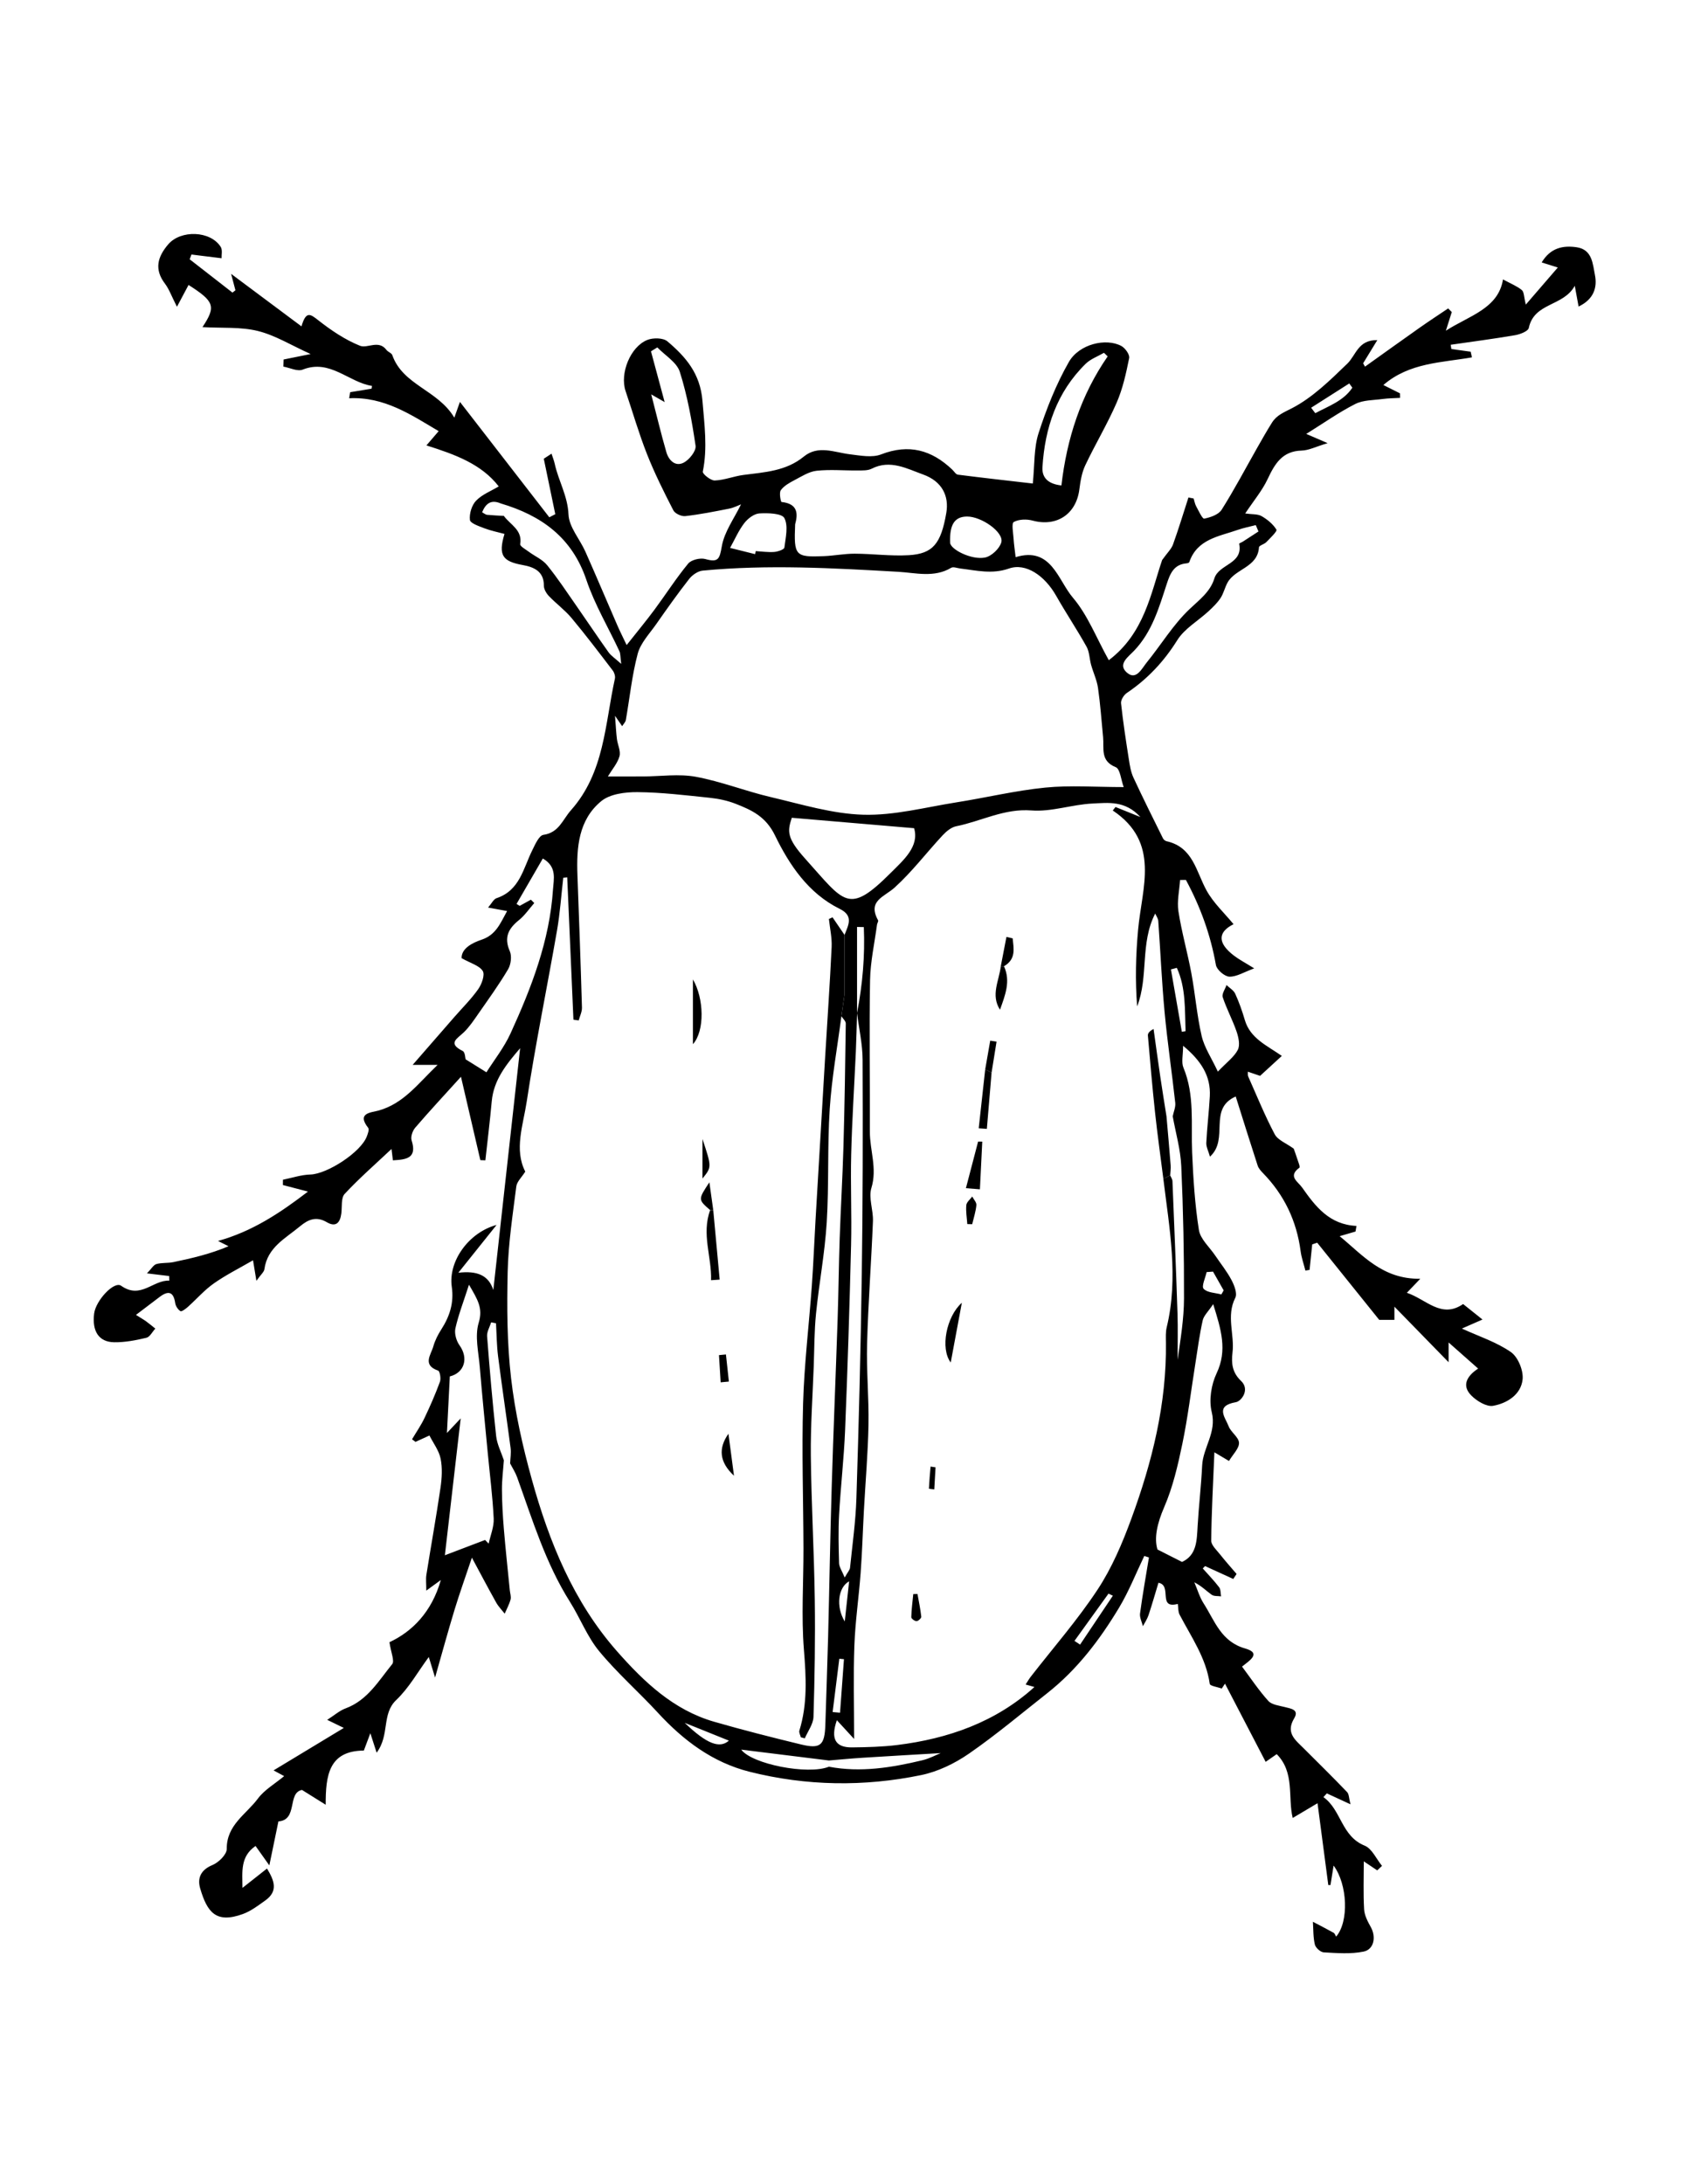 <?xml version="1.0" encoding="UTF-8"?>
<svg enable-background="new 0 0 612 792" version="1.1" viewBox="0 0 612 792" xml:space="preserve" xmlns="http://www.w3.org/2000/svg">
<path d="m182.79 529.5c-0.25 3.551-0.719 7.099-0.698 10.646 0.026 4.785 0.304 9.573 0.7 14.343 0.617 7.403 1.426 14.793 2.153 22.187 0.111 1.114 0.543 2.32 0.27 3.327-0.481 1.773-1.394 3.424-2.126 5.123-1.042-1.342-2.274-2.573-3.092-4.038-3.026-5.412-5.914-10.902-8.805-16.269-2.295 6.848-4.438 12.792-6.278 18.835-2.404 7.887-4.569 15.846-7.082 24.63-0.812-2.647-1.534-5.003-2.282-7.445-3.97 5.373-7.188 11.214-11.8 15.586-5.389 5.106-2.282 12.653-7.119 19.108-0.903-2.801-1.47-4.558-2.277-7.06-0.932 2.479-1.663 4.428-2.363 6.293-12.746 0.084-13.865 9.076-13.84 19.644-3.396-2.121-5.644-3.524-8.592-5.367-5.421 1.011-1.4 10.87-8.56 11.419-0.978 4.729-1.958 9.466-3.294 15.938-2.214-3.119-3.508-4.941-5-7.04-5.601 3.843-4.784 9.359-4.741 15.193 3.232-2.547 5.886-4.639 8.896-7.01 2.688 4.408 4.09 8.212-0.603 11.564-2.586 1.849-5.224 3.869-8.155 4.931-9.707 3.525-12.913-0.578-15.473-9.255-1.095-3.706 0.149-6.75 4.454-8.514 2.235-0.916 5.197-3.84 5.176-5.828-0.094-8.699 7.064-12.562 11.291-18.25 2.391-3.216 6.196-5.38 9.538-8.16-1.521-0.819-2.903-1.566-3.846-2.079 8.855-5.348 16.564-10.006 25.483-15.395-3.018-1.466-4.09-1.988-6.026-2.931 2.629-1.673 4.491-3.35 6.672-4.155 7.96-2.942 11.992-10.012 16.905-16.041 0.938-1.153-0.45-4.206-0.991-7.955 8.165-3.805 15.315-10.851 18.635-22.548-1.983 1.442-3.073 2.234-5.274 3.84 0-2.554-0.213-4.182 0.034-5.737 1.676-10.528 3.578-21.024 5.121-31.569 0.507-3.459 0.723-7.153 0.044-10.534-0.588-2.934-2.629-5.578-4.059-8.411-1.803 0.829-3.429 1.576-5.053 2.319-0.419-0.312-0.838-0.63-1.257-0.941 1.515-2.551 3.226-5.01 4.499-7.673 2.06-4.314 3.981-8.713 5.628-13.196 0.427-1.166-0.024-3.807-0.679-4.037-5.805-2.027-2.586-5.728-1.722-8.788 0.606-2.15 1.67-4.245 2.885-6.136 3.047-4.746 4.647-9.626 3.809-15.447-1.34-9.316 6.176-19.734 16.252-22.447-4.33 5.412-8.659 10.821-13.87 17.331 6.76-0.789 10.974 0.871 12.684 6.276 3.258-29.373 6.492-58.528 9.728-87.687-4.879 5.711-9.582 11.391-10.299 19.248-0.651 7.146-1.53 14.271-2.308 21.407-0.609-0.022-1.218-0.049-1.826-0.074-2.289-9.84-4.577-19.683-7.028-30.231-6.068 6.699-11.451 12.477-16.593 18.464-0.97 1.124-1.727 3.311-1.314 4.6 2.064 6.449-1.806 6.972-6.786 7.235-0.193-1.572-0.361-2.938-0.505-4.109-5.73 5.392-11.657 10.563-16.995 16.287-1.364 1.462-0.898 4.665-1.207 7.076-0.426 3.319-1.931 5.142-5.272 3.184-3.781-2.216-6.69-1.04-9.71 1.478-5.272 4.396-11.842 7.618-12.924 15.548-0.145 1.056-1.314 1.975-2.904 4.229-0.549-3.33-0.864-5.24-1.227-7.442-4.794 2.783-9.735 5.243-14.202 8.374-3.457 2.424-6.292 5.725-9.47 8.557-0.783 0.702-2.246 1.777-2.659 1.514-0.905-0.571-1.736-1.832-1.897-2.913-0.635-4.327-2.624-4.545-5.713-2.199-2.641 2.007-5.285 4.008-8.527 6.471 1.736 1.092 2.792 1.689 3.769 2.395 1.121 0.809 2.17 1.712 3.25 2.569-1.07 1.156-1.97 3.034-3.244 3.333-3.827 0.909-7.805 1.683-11.711 1.617-5.562-0.087-8.035-4.028-7.239-10.401 0.589-4.729 7.236-11.896 9.797-10.083 7.108 5.016 11.563-2.145 17.462-1.855-0.013-0.556-0.026-1.114-0.037-1.67-2.235-0.27-4.467-0.536-8.061-0.971 1.64-1.677 2.379-3.073 3.43-3.372 1.959-0.559 4.139-0.283 6.153-0.702 6.731-1.403 13.429-2.962 20.016-5.763-1.275-0.64-2.55-1.28-3.825-1.916 12.24-3.386 22.283-9.96 32.638-17.899-3.575-0.933-6.334-1.65-9.092-2.372 6e-3 -0.643 0.011-1.286 0.016-1.93 3.316-0.662 6.619-1.793 9.95-1.884 6.103-0.169 18.365-8.096 20.493-13.858 0.359-0.975 0.929-2.488 0.496-3.04-4.329-5.513 1.137-5.559 3.778-6.303 9.078-2.553 14.204-9.672 21.396-16.561h-9.054c5.378-6.172 10.226-11.742 15.081-17.305 2.937-3.367 6.156-6.533 8.711-10.17 1.266-1.801 2.482-5.178 1.634-6.557-1.218-1.977-4.345-2.779-7.68-4.66-0.07-3.559 3.908-5.563 7.229-6.681 5.25-1.766 6.767-5.864 9.281-10.402-2.352-0.434-4.074-0.749-6.903-1.269 1.333-1.53 2.006-3.042 3.062-3.391 8.454-2.802 9.697-10.805 12.975-17.393 1.039-2.091 2.442-5.347 4.034-5.575 5.669-0.807 6.963-5.518 9.994-8.925 12.19-13.707 12.33-31.267 15.947-47.722 0.196-0.896-0.21-2.191-0.791-2.951-4.896-6.403-9.764-12.836-14.929-19.02-2.439-2.919-5.602-5.224-8.245-7.993-0.931-0.975-1.824-2.503-1.81-3.768 0.055-5.291-3.846-6.77-7.637-7.454-7.308-1.319-9.005-3.478-6.646-11.287-2.427-0.66-4.917-1.14-7.249-2.034-1.96-0.75-5.149-1.816-5.292-3.036-0.265-2.266 0.665-5.352 2.245-6.989 2.185-2.263 5.433-3.5 8.209-5.167-6.234-8.087-15.794-11.579-26.238-14.87 1.866-2.17 2.983-3.468 4.447-5.17-10.183-6.041-19.8-12.542-32.469-11.928 0.119-0.731 0.237-1.462 0.356-2.193 2.574-0.422 5.15-0.845 7.748-1.27 0.063-0.33 0.128-0.669 0.193-1.009-8.503-1.304-15.228-9.863-25.16-5.913-1.891 0.752-4.647-0.67-7.004-1.088 0.029-0.859 0.06-1.72 0.091-2.58 2.76-0.557 5.518-1.117 9.791-1.98-7.049-3.185-12.838-6.806-19.139-8.36-6.24-1.54-12.994-0.998-20.097-1.4 5.029-7.563 4.299-9.306-5.042-15.292-1.166 2.189-2.399 4.5-4.216 7.912-1.996-3.924-2.837-6.392-4.335-8.362-3.971-5.225-2.719-9.719 1.167-14.267 4.549-5.326 15.349-4.976 19.054 0.932 0.692 1.1 0.247 2.914 0.31 4.104-4.125-0.507-7.528-0.927-10.93-1.347-0.217 0.575-0.434 1.148-0.651 1.722 5.177 4.027 10.353 8.055 15.53 12.082 0.357-0.281 0.715-0.561 1.074-0.843-0.508-1.93-1.017-3.859-1.569-5.956 8.497 6.338 16.694 12.452 25.529 19.041 1.66-5.753 3.238-4.449 6.099-2.209 4.644 3.639 9.705 7.072 15.13 9.242 2.704 1.082 6.768-2.295 9.609 1.525 0.547 0.734 1.826 1.082 2.095 1.843 3.868 10.964 16.456 12.58 22.517 22.697 1.04-2.916 1.582-4.442 2.034-5.709 10.865 14.022 21.643 27.929 32.42 41.839 0.723-0.372 1.447-0.747 2.17-1.121-1.391-6.703-2.781-13.407-4.171-20.111 0.934-0.611 1.868-1.222 2.804-1.831 0.395 1.226 0.895 2.428 1.167 3.679 1.355 6.177 4.707 11.624 4.995 18.369 0.195 4.581 4.116 8.948 6.145 13.512 3.929 8.834 7.683 17.747 11.542 26.615 0.923 2.121 1.97 4.188 3.406 7.222 3.885-4.915 7.096-8.778 10.083-12.806 4.119-5.554 7.85-11.416 12.242-16.736 1.147-1.387 4.387-2.164 6.223-1.647 4.75 1.341 5.177-0.051 5.979-4.643 0.926-5.292 4.514-10.117 6.968-15.19-0.996 0.372-2.595 1.215-4.294 1.553-5.285 1.051-10.588 2.102-15.936 2.709-1.387 0.158-3.714-0.913-4.319-2.084-3.427-6.658-6.794-13.389-9.544-20.347-2.961-7.494-5.204-15.273-7.79-22.918-2.146-6.338 1.699-16.083 7.917-18.542 2.092-0.829 5.724-0.778 7.257 0.52 6.617 5.601 11.901 11.626 12.71 21.52 0.709 8.678 1.897 17.077 0.131 25.728-0.164 0.806 2.859 3.26 4.337 3.205 3.5-0.13 6.929-1.554 10.444-2.011 7.67-0.999 15.404-1.373 21.848-6.645 5.245-4.29 11.081-1.523 16.766-0.839 3.746 0.45 8.011 1.304 11.289 0.034 10.086-3.908 18.334-1.6 25.81 5.515 0.672 0.637 1.289 1.736 2.03 1.832 8.933 1.144 17.88 2.138 27.189 3.214 0.702-6.836 0.357-12.893 2.099-18.273 2.872-8.867 6.367-17.716 10.977-25.782 3.736-6.528 13.452-8.803 19.03-5.828 1.4 0.747 3.108 3.13 2.855 4.394-1.104 5.487-2.319 11.081-4.542 16.183-3.368 7.754-7.767 15.052-11.383 22.708-1.26 2.661-1.761 5.772-2.144 8.738-1.156 9.007-8.245 13.654-16.977 11.297-2.145-0.577-4.983-0.5-6.812 0.518-0.874 0.486-0.208 3.885-0.081 5.956 0.123 2.055 0.445 4.097 0.754 6.793 12.958-3.96 15.268 8.241 20.816 14.745 5.317 6.237 8.4 14.383 12.98 22.613 12.903-9.729 15.262-24.276 19.349-36.315 1.913-2.677 3.358-4.012 3.95-5.655 2.027-5.617 3.755-11.341 5.597-17.022 0.627 0.12 1.254 0.24 1.881 0.361 0.299 0.953 0.455 1.985 0.93 2.846 0.89 1.623 2.244 4.582 2.907 4.454 2.274-0.448 5.201-1.446 6.318-3.218 4.613-7.293 8.641-14.958 12.909-22.468 1.748-3.076 3.489-6.161 5.373-9.149 1.722-2.717 4.334-3.708 7.219-5.194 7.504-3.871 13.894-10.188 20.102-16.178 3.174-3.06 3.866-8.636 10.876-8.527-1.715 2.805-3.431 5.608-5.146 8.412 0.228 0.404 0.448 0.809 0.676 1.213 6.649-4.741 13.28-9.51 19.959-14.211 3.362-2.365 6.809-4.606 10.213-6.903 0.438 0.442 0.874 0.883 1.312 1.325-0.715 2.251-1.43 4.502-2.144 6.754 8.4-5.43 19.023-7.98 20.726-18.595 2.903 1.579 5.106 2.433 6.835 3.864 0.821 0.679 0.733 2.458 1.441 5.261 4.055-4.695 7.667-8.878 11.61-13.45-1.916-0.6-3.576-1.119-5.854-1.831 3.171-5.287 7.712-6.252 12.74-5.5 5.666 0.848 5.793 6.158 6.582 10.061 0.896 4.454-0.403 8.833-5.932 11.425-0.448-2.425-0.764-4.148-1.384-7.514-4.194 7.592-14.69 5.964-16.685 15.284-0.257 1.199-3.142 2.31-4.954 2.62-7.761 1.33-15.576 2.347-23.373 3.476 0.084 0.517 0.166 1.032 0.247 1.548 2.332 0.32 4.665 0.64 6.997 0.962 0.156 0.685 0.312 1.371 0.465 2.055-10.961 1.941-22.658 1.859-32.138 10.031 2.319 1.16 4.171 2.087 6.022 3.013 0.01 0.549 0.02 1.096 0.032 1.647-2.111 0.125-4.235 0.125-6.321 0.408-3.35 0.453-7.046 0.351-9.924 1.808-5.896 2.985-11.341 6.851-17.779 10.853 2.657 1.147 4.343 1.875 7.751 3.345-4.239 1.264-6.803 2.623-9.401 2.691-7.095 0.184-9.771 4.829-12.384 10.374-1.948 4.139-5.002 7.756-8.121 12.443 2.495 0.351 4.509 0.136 5.932 0.949 2.105 1.205 4.185 2.902 5.406 4.915 0.344 0.571-2.255 3.053-3.658 4.507-0.764 0.794-2.631 1.221-2.677 1.902-0.494 7.324-8.608 7.697-11.412 12.791-0.987 1.793-1.42 3.917-2.537 5.605-1.179 1.78-2.777 3.325-4.362 4.788-3.795 3.507-8.696 6.273-11.328 10.479-4.856 7.761-10.778 14.074-18.292 19.134-1.095 0.734-2.238 2.56-2.108 3.749 0.728 6.817 1.78 13.602 2.839 20.378 0.345 2.224 0.715 4.546 1.65 6.559 3.438 7.421 7.108 14.739 10.733 22.07 0.228 0.453 0.815 0.91 1.312 1.02 9.593 2.141 10.678 10.938 14.479 17.838 2.505 4.548 6.539 8.256 9.801 12.239-5.724 2.849-5.919 6.792 0.179 11.425 1.9 1.444 4.051 2.562 7.318 4.593-3.716 1.353-6.39 3.084-9.005 3.008-1.734-0.052-4.577-2.488-4.886-4.22-1.942-10.969-5.658-21.17-10.886-30.853-0.705 5e-3 -1.413 0.01-2.118 0.017-0.246 3.788-1.166 7.679-0.601 11.342 1.163 7.546 3.294 14.937 4.691 22.454 1.409 7.567 2.007 15.304 3.742 22.783 0.961 4.136 3.527 7.897 5.873 12.906 3.291-3.448 5.932-5.339 7.244-7.907 0.87-1.697 0.267-4.519-0.438-6.575-1.459-4.246-3.632-8.248-5.039-12.505-0.393-1.184 0.871-2.914 1.375-4.394 1.081 1.036 2.579 1.879 3.157 3.145 1.4 3.068 2.537 6.286 3.485 9.528 1.946 6.658 7.995 9.223 13.427 13.014-2.798 2.564-5.169 4.736-7.888 7.233-1.146-0.388-2.687-0.91-4.44-1.504 0.038 0.699-0.075 1.266 0.116 1.698 3.135 7.036 6.033 14.199 9.632 20.991 1.121 2.118 4.155 3.227 6.891 5.211 0.194 0.559 0.754 2.037 1.231 3.541 0.36 1.144 1.188 3.093 0.828 3.359-4.285 3.174-0.543 5.006 1.014 7.225 4.827 6.867 9.875 13.438 19.692 13.894-0.11 0.679-0.228 1.357-0.342 2.037-1.686 0.493-3.368 0.984-5.759 1.683 8.339 6.812 15.508 15.651 29.253 15.44-1.973 2.062-3.129 3.268-4.87 5.09 7.03 2.346 12.497 9.528 20.407 4.077 2.28 1.822 4.271 3.414 7.03 5.616-2.544 1.114-4.753 2.083-7.479 3.274 6.23 2.859 12.565 4.893 17.782 8.527 2.586 1.797 4.591 6.695 4.249 9.912-0.581 5.496-5.601 8.653-10.681 9.573-2.378 0.432-5.899-1.709-7.895-3.7-3.573-3.57-1.754-7.043 2.446-9.798-3.551-3.138-6.682-5.902-10.72-9.473v7.163c-6.822-6.991-12.825-13.144-19.657-20.144v4.781h-5.516c-7.864-9.778-15.181-18.874-22.493-27.97-0.604 0.205-1.208 0.409-1.812 0.611-0.318 3.079-0.637 6.159-0.955 9.241-0.503 0.085-1.007 0.169-1.514 0.254-0.591-2.343-1.423-4.655-1.734-7.036-1.455-10.971-5.945-20.417-13.68-28.337-0.764-0.783-1.575-1.696-1.907-2.703-2.66-8.163-5.214-16.359-7.958-25.054-10.197 4.521-2.255 15.38-9.343 21.818-0.553-1.975-1.403-3.521-1.332-5.016 0.272-5.627 0.98-11.233 1.276-16.858 0.387-7.361-3.112-12.867-9.69-18.334 0 3.38-0.695 5.966 0.117 7.928 4.142 9.995 2.713 20.433 3.154 30.757 0.406 9.395 0.997 18.838 2.459 28.109 0.523 3.311 3.84 6.186 5.899 9.245 2.001 2.969 4.288 5.786 5.944 8.931 1.008 1.91 2.151 4.869 1.365 6.409-3.372 6.61-0.215 13.312-1.018 19.884-0.471 3.869-0.094 7.241 3.096 10.256 3.327 3.147 0.127 7.374-1.874 7.722-7.666 1.335-3.862 5.48-2.628 8.719 0.832 2.192 3.684 3.97 3.762 6.007 0.081 2.023-2.177 4.139-3.629 6.591-1.341-0.799-2.812-1.673-5.298-3.147-0.462 11.239-1.04 21.622-1.15 32.011-0.02 1.656 1.946 3.421 3.184 4.989 1.924 2.437 4.002 4.75 6.02 7.114-0.402 0.604-0.802 1.209-1.205 1.813-3.407-1.554-6.815-3.112-10.227-4.669-0.279 0.283-0.559 0.569-0.838 0.854 2.001 2.261 4.112 4.432 5.936 6.822 0.617 0.812 0.497 2.183 0.711 3.301-1.156-0.169-2.573 0.02-3.421-0.582-1.959-1.394-3.642-3.174-6.285-4.509 1.117 2.586 1.91 5.38 3.414 7.722 4.021 6.26 6.243 13.773 15.057 16.278 6.081 1.729 1.403 4.46-1.163 6.565 3.145 4.197 6.049 8.589 9.538 12.454 1.264 1.397 3.885 1.677 5.957 2.206 2.255 0.582 5.312 0.945 3.418 4.097-3.164 5.278 0.406 7.845 3.437 10.863 5.282 5.263 10.597 10.499 15.762 15.878 0.715 0.741 0.653 2.229 1.229 4.435-3.541-1.634-6.062-2.797-8.583-3.963-0.409 0.451-0.821 0.906-1.234 1.361 6.529 4.619 6.419 14.137 14.969 17.597 2.648 1.072 4.217 4.812 6.283 7.325-0.578 0.546-1.16 1.092-1.738 1.638-1.582-1.062-3.16-2.125-4.869-3.274 0 5.86-0.221 11.643 0.117 17.393 0.13 2.189 1.306 4.438 2.42 6.429 1.979 3.527 1.218 8.111-2.608 8.9-4.652 0.959-9.629 0.54-14.443 0.283-1.173-0.062-2.949-1.65-3.235-2.833-0.644-2.654-0.52-5.496-0.712-8.258 2.512 1.319 5.045 2.605 7.521 3.989 0.416 0.234 0.595 0.896 0.903 1.391 4.704-5.419 4.142-18.991-0.916-25.754-0.399 2.501-0.764 4.781-1.131 7.059-0.26-3e-3 -0.526-3e-3 -0.792-7e-3 -1.241-9.463-2.488-18.922-3.905-29.675-4.054 2.41-6.367 3.781-9.005 5.351-1.832-7.566 0.812-16.467-5.802-23.146-1.234 0.858-2.508 1.748-4.009 2.794-5.038-9.681-9.895-19.01-14.748-28.343-0.396 0.588-0.796 1.176-1.195 1.764-1.508-0.556-4.236-0.936-4.34-1.683-1.325-9.434-6.718-17.01-10.947-25.121-0.572-1.095-0.442-2.55-0.641-3.882-7.475 1.969-1.868-6.744-7.023-7.666-1.156 3.813-2.293 7.812-3.603 11.753-0.468 1.403-1.345 2.67-2.036 3.995-0.374-1.543-1.238-3.15-1.043-4.612 0.916-6.796 2.124-13.55 3.229-20.316-0.565-0.182-1.124-0.357-1.688-0.539-3.024 6.286-5.591 12.845-9.174 18.796-7.001 11.63-15.184 22.408-25.969 30.906-9.421 7.42-18.614 15.171-28.461 21.973-5.142 3.554-11.246 6.52-17.324 7.773-20.748 4.285-41.649 3.977-62.248-1.198-13.382-3.359-24.023-11.344-33.288-21.421-6.968-7.575-14.791-14.41-21.315-22.333-4.348-5.279-6.88-12.017-10.58-17.877-8.862-14.033-13.597-29.772-19.163-45.181-0.632-1.747-1.683-3.339-2.541-5.002 0.075-1.858 0.416-3.749 0.179-5.568-1.455-11.091-3.122-22.155-4.54-33.248-0.507-3.967-0.518-7.998-0.757-11.997-0.583-0.114-1.169-0.228-1.754-0.338-0.52 1.689-1.597 3.421-1.472 5.062 0.929 12.077 1.964 24.152 3.286 36.194 0.331 2.984 1.833 5.842 2.796 8.756zm117.92 111.12c11.496 2.17 22.736 0.335 33.885-2.332 2.6-0.621 5.029-1.946 6.67-2.605-9.028 0.536-18.663 1.075-28.292 1.686-4.093 0.257-8.174 0.656-12.261 0.994-10.632-1.318-21.266-2.635-31.819-3.94 3.891 5.259 24.188 9.268 31.817 6.197zm123.81-214.42c0.283 0.698 0.79 1.387 0.815 2.095 0.653 15.983 1.307 31.966 1.832 47.951 0.183 5.604 0.029 11.221 0.029 16.831 1.075-7.433 2.307-14.839 2.329-22.253 0.043-15.988-0.279-31.991-0.99-47.961-0.27-6.062-2.024-12.062-3.103-18.087 0.331-1.638 1.092-3.327 0.916-4.909-1.198-10.947-2.833-21.851-3.859-32.812-1.033-11.006-1.501-22.064-2.297-33.094-0.067-0.927-0.724-1.812-1.11-2.717-5.559 10.774-2.329 22.812-6.556 33.672-0.74-9.343-0.497-18.607 0.348-27.817 1.403-15.343 8.141-31.627-9.19-43.205 0.328-0.424 0.66-0.848 0.988-1.272 2.582 1.04 5.161 2.079 9.033 3.638-5.567-6.092-11.756-5.15-17.291-4.9-7.449 0.338-14.94 3.08-22.236 2.515-9.921-0.767-18.198 3.911-27.281 5.726-1.815 0.362-3.632 1.881-4.964 3.313-5.827 6.266-11.045 13.172-17.354 18.892-3.82 3.466-9.953 4.785-6.042 11.89 0.195 0.357-0.312 1.056-0.384 1.608-0.89 6.695-2.396 13.382-2.518 20.094-0.328 18.305-3e-3 36.622-0.074 54.934-0.022 6.783 2.723 13.332 0.562 20.407-1.107 3.625 0.719 8.043 0.556 12.074-0.591 14.813-1.722 29.61-2.124 44.424-0.267 9.784 0.686 19.599 0.507 29.386-0.188 10.275-1.092 20.541-1.647 30.809-0.412 7.611-0.634 15.236-1.192 22.834-0.649 8.801-1.949 17.568-2.28 26.375-0.406 10.778-0.098 21.58-0.098 33.914-2.557-2.777-4.309-4.681-6.256-6.799-2.35 6.793-0.513 9.928 5.536 9.859 5.444-0.062 10.921-0.195 16.311-0.857 18.644-2.307 35.799-8.355 49.829-21.044-0.663-0.186-1.729-0.487-3.2-0.903 0.803-1.234 1.251-2.037 1.807-2.755 8.157-10.499 16.979-20.569 24.282-31.634 5.188-7.854 8.992-16.814 12.257-25.705 7.557-20.563 12.822-41.691 12.553-63.85-0.023-1.878-0.14-3.834 0.295-5.63 4.359-18.049 0.942-35.899-1.228-53.782 0.83-0.42 1.661-0.836 2.489-1.255zm-241.74-239.13c2.292 3.2 6.811 5.035 5.941 10.254-0.123 0.732 1.987 1.91 3.148 2.768 2.204 1.632 4.949 2.792 6.614 4.842 3.849 4.743 7.221 9.878 10.725 14.896 3.879 5.553 7.634 11.194 11.57 16.708 0.894 1.252 2.303 2.138 4.583 4.188-0.344-2.566-0.242-3.694-0.654-4.581-4.007-8.617-8.963-16.902-11.978-25.845-5.212-15.453-16.361-23.394-31.083-27.753-3.464-1.477-5.418-0.045-6.75 3.212 0.812 0.436 1.27 0.866 1.766 0.913 2.033 0.197 4.077 0.275 6.118 0.398zm128.13 180.29c2.002-10.364 2.911-20.758 2.46-31.192-0.819-0.018-1.638-0.038-2.456-0.055v31.246c-0.144 4.66-0.23 9.325-0.438 13.981-0.56 12.406-1.378 24.804-1.689 37.216-0.279 10.948 0.23 21.912-0.039 32.855-0.551 22.383-1.257 44.765-2.168 67.138-0.417 10.249-1.614 20.469-2.178 30.715-0.32 5.834-0.18 11.707-8e-3 17.562 0.041 1.387 1.044 2.748 2.04 5.181 1.126-2.004 1.854-2.735 1.935-3.531 0.854-8.388 2.043-16.771 2.31-25.182 0.857-26.957 1.562-53.916 1.949-80.882 0.377-26.047 0.412-52.1 0.299-78.151-0.022-5.636-1.312-11.267-2.017-16.901zm-4.533-28.349v3e-3c1.314-3.497 3.464-6.882-1.761-9.463-11.394-5.63-18.267-15.934-23.484-26.649-3.323-6.823-8.402-9.149-14.264-11.443-2.951-1.153-6.177-1.844-9.337-2.171-8.747-0.912-17.523-1.983-26.294-2.055-4.436-0.038-9.952 0.659-13.127 3.272-8.23 6.77-9.005 16.771-8.63 26.792 0.601 16.018 1.176 32.037 1.639 48.058 0.045 1.54-0.769 3.101-1.184 4.652-0.637-0.088-1.272-0.177-1.909-0.267-0.752-17.208-1.504-34.417-2.256-51.625-0.478 0.055-0.955 0.109-1.433 0.163-0.738 6.374-1.168 12.799-2.264 19.108-3.606 20.732-7.854 41.361-11.011 62.16-1.29 8.491-4.606 17.321-0.506 25.286-1.293 2.06-3.036 3.629-3.257 5.39-1.296 10.271-2.886 20.572-3.128 30.89-0.302 12.868-0.239 25.861 1.234 38.618 1.426 12.364 4.184 24.683 7.519 36.695 6.305 22.721 15.115 44.437 30.984 62.417 9.75 11.045 20.423 21.21 35.126 25.456 10.442 3.018 20.99 5.685 31.554 8.248 7.09 1.718 8.597 0.309 8.826-7.177 0.327-10.609 0.729-21.219 1.002-31.832 0.464-18.11 0.753-36.224 1.301-54.331 0.616-20.31 1.472-40.613 2.152-60.923 0.328-9.771 0.414-19.553 0.75-29.324 0.38-11.058 1.047-22.106 1.361-33.167 0.422-14.882 0.651-29.771 0.846-44.659 0.012-0.875-1.035-1.766-1.588-2.647 0.378-2.649 0.759-5.297 1.139-7.944v-21.531zm101.27-53.606c-0.984-2.654-1.279-6.584-2.888-7.225-5.694-2.268-4.188-6.799-4.584-10.847-0.578-5.961-0.994-11.945-1.845-17.865-0.409-2.851-1.712-5.563-2.501-8.37-0.611-2.194-0.592-4.696-1.66-6.613-3.479-6.24-7.475-12.195-11-18.412-4.181-7.377-11.035-12.061-17.155-9.917-6.127 2.146-11.785 0.69-17.659-0.013-1.117-0.135-2.533-0.72-3.307-0.253-6.127 3.695-13.039 1.798-19.107 1.454-23.698-1.348-47.342-2.696-71.031-0.434-1.741 0.167-3.776 1.59-4.907 3.031-4.169 5.323-8.081 10.852-11.958 16.394-2.428 3.468-5.664 6.822-6.702 10.717-2.088 7.845-2.899 16.028-4.311 24.059-0.127 0.721-0.796 1.345-1.333 2.206-0.765-1.114-1.217-1.77-2.587-3.765 0.299 3.773 0.399 6.105 0.688 8.414 0.265 2.115 1.454 4.403 0.937 6.251-0.705 2.529-2.639 4.717-4.215 7.331 4.396 0 8.604 0.013 12.812-3e-3 6.374-0.024 12.922-1.017 19.08 0.12 9.188 1.694 18.022 5.216 27.151 7.352 11.134 2.607 22.374 6.093 33.647 6.409 11.207 0.315 22.528-2.709 33.765-4.488 10.756-1.699 21.407-4.275 32.216-5.349 9.048-0.896 18.257-0.184 28.454-0.184zm-119.19-95.296c-0.487 11.422 0.015 11.981 10.419 11.554 3.736-0.153 7.46-0.903 11.188-0.89 6.532 0.022 13.098 0.927 19.595 0.545 8.82-0.52 11.721-4.208 13.631-15.339 1.04-6.07-1.468-11.432-8.433-13.93-5.803-2.081-11.913-5.518-18.627-2.097-1.413 0.718-3.32 0.628-5 0.646-4.996 0.054-10.038-0.429-14.976 0.101-2.771 0.297-5.441 2.043-8.024 3.395-1.822 0.955-3.812 2.057-4.97 3.645-0.682 0.936-0.024 4.255 0.26 4.285 6.231 0.644 5.869 4.653 4.937 8.085zm-118.32 275.73c-1.995 6.201-3.838 10.932-4.931 15.83-0.419 1.881 0.33 4.531 1.495 6.149 3.337 4.643 1.82 9.96-3.52 11.279-0.339 6.665-0.677 13.306-1.042 20.511 1.762-1.871 2.858-3.031 4.988-5.289-2.061 17.821-3.917 33.889-5.738 49.628 5.483-2.086 10.038-3.817 14.59-5.549 0.434 0.445 0.866 0.887 1.298 1.332 0.651-3.044 1.969-6.117 1.824-9.118-0.387-7.991-1.415-15.947-2.17-23.919-0.975-10.298-2.019-20.593-2.864-30.9-0.443-5.411-1.892-11.266-0.404-16.167 1.615-5.328-0.401-8.388-3.526-13.787zm6.326-77.019c2.772-4.4 6.388-8.948 8.735-14.076 7.608-16.626 14.188-33.655 15.409-52.165 0.247-3.757 1.549-8.291-3.687-11.279-3.3 5.703-6.417 11.087-9.534 16.473 0.38 0.232 0.76 0.466 1.142 0.7 1.354-0.745 2.711-1.493 4.065-2.24 0.408 0.406 0.815 0.812 1.222 1.218-1.832 2.084-3.422 4.468-5.552 6.182-3.835 3.086-5.51 6.27-3.328 11.256 0.789 1.8 0.425 4.818-0.611 6.572-3.286 5.558-7.096 10.812-10.792 16.125-1.627 2.339-3.237 4.768-5.266 6.731-2.38 2.307-6.044 3.972-0.405 6.78 0.885 0.442 0.913 2.605 1.04 3.013 2.67 1.663 4.783 2.977 7.562 4.71zm252.35 177.55c5.37-2.476 5.354-7.777 5.656-13.079 0.419-7.292 1.293-14.56 1.637-21.855 0.312-6.582 5.318-12.026 3.482-19.387-1.078-4.331-0.188-9.951 1.761-14.073 3.977-8.4 1.65-15.836-1.234-25.082-1.786 2.681-3.424 4.155-3.813 5.909-1.163 5.211-1.846 10.528-2.684 15.811-1.536 9.629-2.702 19.335-4.681 28.873-1.621 7.807-3.45 15.742-6.598 23.009-2.554 5.884-3.724 11.272-2.434 15.366 3.819 1.929 6.275 3.173 8.908 4.508zm-97.205-266.06c-15.32-1.305-29.765-2.536-44.365-3.778-1.569 4.863-1.983 7.234 4.939 14.929 14.261 15.85 15.529 20.472 31.021 4.98 4.546-4.545 10.384-9.525 8.405-16.131zm124.93-107.59c-0.321-0.77-0.646-1.54-0.971-2.31-2.174 0.563-4.398 0.978-6.507 1.718-6.845 2.406-14.732 3.302-17.62 11.708-0.081 0.237-0.644 0.405-0.997 0.436-4.623 0.39-5.971 3.762-7.192 7.511-2.804 8.6-5.327 17.37-11.831 24.174-2.147 2.246-5.983 4.869-2.709 7.847 3.449 3.131 5.477-1.359 7.303-3.6 5.19-6.378 9.515-13.608 15.404-19.223 3.635-3.469 7.624-6.341 9.125-11.243 1.607-5.251 10.499-5.154 8.995-12.557-0.036-0.169 0.909-0.514 1.377-0.814 1.878-1.208 3.749-2.43 5.623-3.647zm-215.42-46.919c-2.12-1.215-3.003-1.722-4.865-2.789 1.985 7.67 3.573 14.35 5.483 20.938 0.854 2.951 3.226 5.377 6.281 3.818 2.042-1.041 4.593-4.26 4.32-6.122-1.33-9.034-2.966-18.124-5.717-26.804-1.1-3.473-5.347-5.945-8.162-8.872-0.767 0.474-1.533 0.948-2.3 1.424 1.545 5.737 3.09 11.472 4.96 18.407zm160.72-16.577c-0.452-0.432-0.903-0.862-1.352-1.292-2.235 1.306-4.844 2.227-6.634 3.982-10.467 10.255-14.8 23.23-15.678 37.498-0.233 3.812 2.086 6.107 6.881 6.611 1.96-16.984 7.049-32.726 16.783-46.799zm-127.9 71.716c0.075-0.367 0.149-0.734 0.224-1.101 2.238 0.128 4.496 0.469 6.711 0.299 1.316-0.101 3.593-0.883 3.681-1.581 0.453-3.594 1.475-7.856-1e-3 -10.684-0.911-1.745-5.968-1.896-9.098-1.701-1.925 0.122-4.197 1.882-5.474 3.551-2.071 2.706-3.452 5.94-5.125 8.951 3.026 0.756 6.054 1.511 9.082 2.266zm76.86-13.64c-4.506 0.042-6.352 2.906-6.117 9.492 0.091 2.441 7.835 6.365 12.686 5.368 2.322-0.476 5.239-3.22 5.88-5.499 1.019-3.639-7.193-9.41-12.449-9.361zm76.129 163.65c-0.715 0.187-1.43 0.374-2.145 0.561 1.319 7.543 2.638 15.086 3.957 22.627 0.451-0.078 0.903-0.156 1.357-0.232-0.304-7.772 0.157-15.664-3.169-22.956zm48.72-203.1c0.5 0.656 1.001 1.315 1.501 1.973 4.854-2.595 10.266-4.444 13.452-9.24-0.374-0.512-0.751-1.023-1.127-1.537-4.606 2.936-9.216 5.869-13.826 8.804zm-169.48 453.78c-0.561-0.055-1.123-0.11-1.685-0.162-0.807 6.442-1.616 12.884-2.425 19.325 0.895 0.082 1.79 0.166 2.685 0.244 0.475-6.468 0.951-12.935 1.425-19.407zm97.547-23.012c-0.526-0.254-1.053-0.507-1.575-0.761-4.119 5.715-8.232 11.429-12.348 17.143 0.679 0.445 1.36 0.894 2.04 1.339 3.96-5.909 7.923-11.815 11.883-17.721zm36.341-117.52c-0.776 0.055-1.553 0.113-2.326 0.172-0.441 2.092-1.923 5.139-1.085 6.052 1.326 1.439 4.207 1.439 6.433 2.05 0.279-0.49 0.559-0.98 0.838-1.472-1.287-2.268-2.573-4.535-3.86-6.802zm-132.01 112.29c-4.002 2.192-4.893 9.177-1.589 14.562 0.57-5.223 1.038-9.517 1.589-14.562zm-59.645 51.329c7.928 7.608 12.666 9.443 16.023 6.445-5.067-2.037-10.005-4.021-16.023-6.445z" clip-rule="evenodd" fill-rule="evenodd"/>
<path d="m305.24 368.48c-1.46 11.196-3.502 22.354-4.234 33.601-0.892 13.692-0.245 27.486-1.09 41.185-0.682 11.052-2.768 22.003-3.88 33.034-0.64 6.345-0.603 12.757-0.836 19.138-0.396 10.827-1.169 21.661-1.053 32.479 0.186 17.308 1.186 34.609 1.431 51.917 0.203 14.235-0.031 28.483-0.466 42.712-0.08 2.625-2.05 5.191-3.147 7.787-0.481-0.127-0.962-0.257-1.442-0.384-0.193-0.815-0.743-1.738-0.528-2.427 2.992-9.667 2.443-19.361 1.643-29.347-0.973-12.156-0.127-24.452-0.159-36.686-0.051-17.52-0.64-35.055-0.138-52.558 0.409-14.255 2.142-28.464 3.17-42.702 0.568-7.891 0.872-15.797 1.333-23.691 1.152-19.725 2.316-39.446 3.492-59.167 0.797-13.321 1.735-26.633 2.36-39.962 0.159-3.372-0.633-6.789-0.989-10.187 0.438-0.198 0.875-0.396 1.314-0.595 1.452 2.126 2.906 4.254 4.358 6.38v-3e-3c0 7.176 0 14.355 1e-3 21.531-0.381 2.649-0.761 5.296-1.14 7.945z" clip-rule="evenodd" fill-rule="evenodd"/>
<path d="m423.17 404.77c0.514 5.925 1.053 11.851 1.514 17.782 0.091 1.201-0.104 2.43-0.162 3.645-0.825 0.416-1.656 0.832-2.488 1.251-1.014-8.008-2.145-16.006-3.008-24.029-1.001-9.286-1.794-18.593-2.596-27.898-0.068-0.773 0.471-1.6 2.056-2.404 0.819 5.841 1.611 11.687 2.47 17.522 0.693 4.717 1.474 9.421 2.214 14.131z" clip-rule="evenodd" fill-rule="evenodd"/>
<path d="m258.75 438.79c0.775 8.404 1.551 16.805 2.328 25.205-1.042 0.071-2.084 0.144-3.125 0.215 0.267-8.502-3.515-16.694-0.325-25.417 0.373 0 0.747-3e-3 1.122-3e-3z" clip-rule="evenodd" fill-rule="evenodd"/>
<path d="m251.37 378.63v-23.483c4.029 6.805 4.362 18.665 0 23.483z" clip-rule="evenodd" fill-rule="evenodd"/>
<path d="m264.26 519.88c0.752 5.694 1.382 10.464 2.012 15.229-5.353-4.977-5.721-9.966-2.012-15.229z" clip-rule="evenodd" fill-rule="evenodd"/>
<path d="m254.84 413.02c3.378 10.161 3.378 10.161 0 14.312v-14.312z" clip-rule="evenodd" fill-rule="evenodd"/>
<path d="m263.35 491.13c0.355 3.278 0.713 6.553 1.068 9.827-0.994 0.091-1.989 0.188-2.983 0.279-0.203-3.287-0.406-6.575-0.609-9.862 0.84-0.085 1.682-0.163 2.524-0.244z" clip-rule="evenodd" fill-rule="evenodd"/>
<path d="m258.75 438.79c-0.375 0-0.749 3e-3 -1.122 3e-3 -4.415-3.823-4.415-3.823-0.283-10.076 0.565 4.051 0.985 7.061 1.405 10.073z" clip-rule="evenodd" fill-rule="evenodd"/>
<path d="m344.9 494.04c-3.872-5.055-1.592-16.665 4.035-21.655-1.365 7.315-2.622 14.073-4.035 21.655z" clip-rule="evenodd" fill-rule="evenodd"/>
<path d="m359.72 388.93c-0.571 6.804-1.143 13.605-1.715 20.408-0.984-0.068-1.969-0.137-2.953-0.208 0.783-7.121 1.569-14.245 2.353-21.367 0.772 0.389 1.542 0.777 2.315 1.167z" clip-rule="evenodd" fill-rule="evenodd"/>
<path d="m356.34 413.95c-0.273 5.609-0.553 11.22-0.852 17.301-2.241-0.179-3.807-0.305-5.08-0.409 1.553-5.925 2.988-11.415 4.424-16.905 0.501 4e-3 1.008 6e-3 1.508 0.013z" clip-rule="evenodd" fill-rule="evenodd"/>
<path d="m364.22 350.36c2.521 5.526 0.37 10.62-1.449 15.775-3.449-5.351-0.295-10.54 0.286-15.778 0.389 2e-3 0.776 2e-3 1.163 3e-3z" clip-rule="evenodd" fill-rule="evenodd"/>
<path d="m364.22 350.36c-0.387-1e-3 -0.773-1e-3 -1.163-3e-3 0.688-3.541 1.371-7.082 2.053-10.621 0.754 0.172 1.508 0.346 2.262 0.518 0.347 3.686 1.314 7.511-3.152 10.106z" clip-rule="evenodd" fill-rule="evenodd"/>
<path d="m339.39 532.06c-0.152 2.663-0.306 5.33-0.458 7.997-0.676-0.094-1.949-0.214-1.946-0.272 0.13-2.67 0.374-5.331 0.602-7.994 0.6 0.09 1.201 0.177 1.802 0.269z" clip-rule="evenodd" fill-rule="evenodd"/>
<path d="m350.91 443.86c-0.156-2.297-0.571-4.616-0.357-6.877 0.104-1.095 1.391-2.079 2.141-3.116 0.543 1.047 1.608 2.138 1.514 3.119-0.214 2.332-0.978 4.612-1.523 6.919-0.592-0.015-1.184-0.032-1.775-0.045z" clip-rule="evenodd" fill-rule="evenodd"/>
<path d="m359.72 388.93c-0.772-0.39-1.543-0.778-2.315-1.167 0.607-3.471 1.218-6.942 1.822-10.414 0.767 0.117 1.533 0.234 2.3 0.351-0.601 3.744-1.203 7.488-1.807 11.23z" clip-rule="evenodd" fill-rule="evenodd"/>
<path d="m332.84 577.99c0.487 2.748 1.078 5.483 1.371 8.251 0.052 0.507-1.095 1.586-1.709 1.599-0.659 0.017-1.927-0.923-1.913-1.42 0.071-2.804 0.448-5.601 0.721-8.397 0.509-0.013 1.02-0.02 1.53-0.033z" clip-rule="evenodd" fill-rule="evenodd"/>
</svg>
